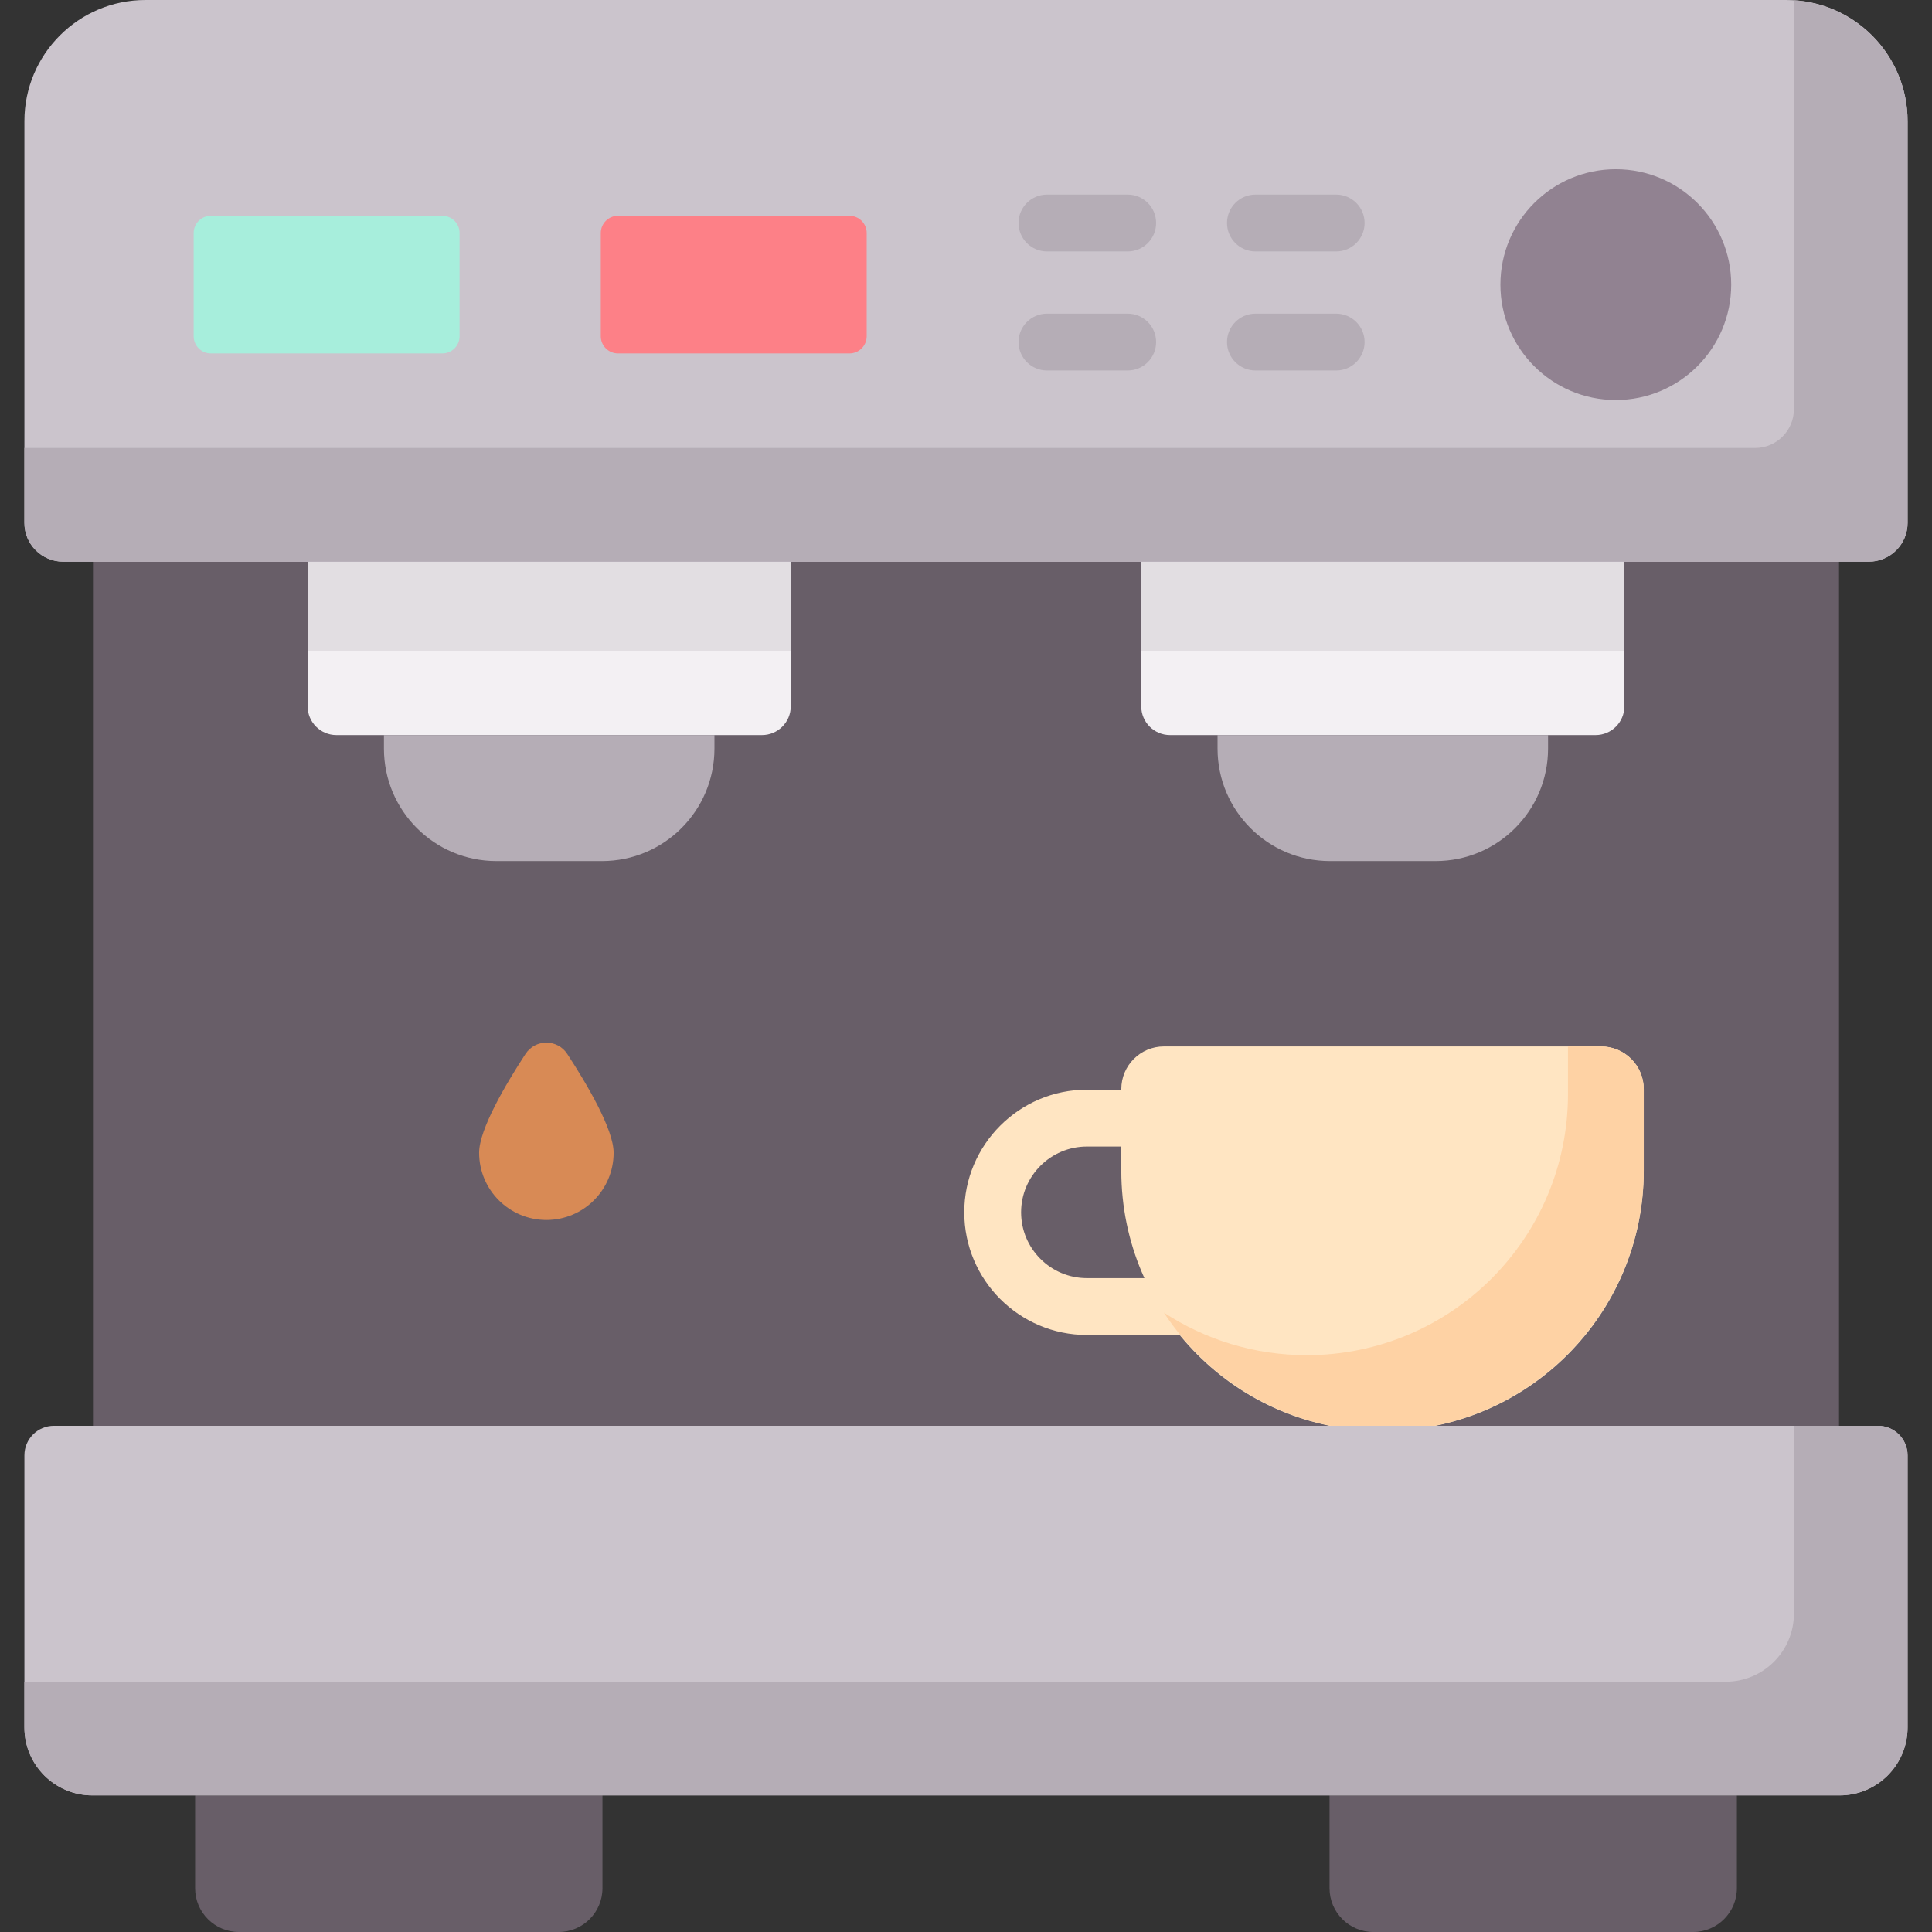<svg id="Capa_1" enable-background="new 0 0 512 512" height="512" viewBox="0 0 512 512" width="512" xmlns="http://www.w3.org/2000/svg"><rect x="0" y="0" width="512" height="512" fill="#333333" stroke="none"/><g><path d="m24.642 140.357h462.717v246.346h-462.717z" fill="#685e68"/><path d="m148.056 512h-84.748c-6.408 0-11.603-5.195-11.603-11.603v-24.602h107.954v24.602c0 6.408-5.195 11.603-11.603 11.603z" fill="#685e68"/><path d="m448.692 512h-84.748c-6.408 0-11.603-5.195-11.603-11.603v-24.602h107.954v24.602c0 6.408-5.195 11.603-11.603 11.603z" fill="#685e68"/><path d="m162.617 305.484c0 9.843-7.979 17.822-17.822 17.822s-17.822-7.979-17.822-17.822c0-6.191 7.051-18.15 12.283-26.172 2.611-4.004 8.466-4.004 11.078 0 5.232 8.021 12.283 19.981 12.283 26.172z" fill="#d88a55"/><path d="m201.926 194.805h-112.767c-4.216 0-7.634-3.418-7.634-7.634v-14.626l63.27-12.293 64.765 12.293v14.626c0 4.216-3.418 7.634-7.634 7.634z" fill="#f3f0f3"/><path d="m189.338 194.805h-87.59v3.577c0 16.464 13.346 29.81 29.81 29.81h27.97c16.464 0 29.81-13.346 29.81-29.81z" fill="#b5adb6"/><path d="m422.841 194.805h-112.767c-4.216 0-7.634-3.418-7.634-7.634v-14.626l66.416-12.293 61.619 12.293v14.626c0 4.216-3.418 7.634-7.634 7.634z" fill="#f3f0f3"/><path d="m81.525 140.357h128.035v32.187h-128.035z" fill="#e2dee2"/><path d="m302.44 140.357h128.035v32.187h-128.035z" fill="#e2dee2"/><path d="m410.252 194.805h-87.59v3.577c0 16.464 13.346 29.81 29.81 29.81h27.97c16.464 0 29.81-13.346 29.81-29.81z" fill="#b5adb6"/><g><path d="m315.388 353.788h-27.345c-17.923 0-32.505-14.581-32.505-32.505s14.582-32.505 32.505-32.505h17.45c4.16 0 7.531 3.372 7.531 7.531s-3.371 7.531-7.531 7.531h-17.45c-9.618 0-17.442 7.824-17.442 17.442s7.824 17.442 17.442 17.442h27.345c4.16 0 7.531 3.372 7.531 7.531 0 4.161-3.371 7.533-7.531 7.533z" fill="#ffe5c2"/><path d="m366.1 379.218h.573c38.075 0 68.941-30.866 68.941-68.941v-21.656c0-6.246-5.063-11.309-11.309-11.309h-115.838c-6.246 0-11.309 5.063-11.309 11.309v21.656c.001 38.075 30.867 68.941 68.942 68.941z" fill="#ffe5c2"/><path d="m424.259 277.313h-8.728v12.595c0 38.233-30.994 69.228-69.228 69.228-13.979 0-26.98-4.157-37.863-11.282 12.363 18.882 33.691 31.365 57.946 31.365 38.234 0 69.228-30.994 69.228-69.228v-21.323c0-6.271-5.084-11.355-11.355-11.355z" fill="#fed2a4"/></g><path d="m495.272 148.847h-478.544c-5.666 0-10.26-4.593-10.26-10.26v-106.497c0-17.723 14.367-32.09 32.09-32.09h434.884c17.723 0 32.09 14.367 32.09 32.09v106.497c0 5.666-4.594 10.26-10.26 10.26z" fill="#cbc4cc"/><path d="m475.337.07c.042.671.07 1.346.07 2.028v106.322c0 5.69-4.612 10.302-10.302 10.302h-458.637v19.822c0 5.69 4.613 10.302 10.302 10.302h478.46c5.69 0 10.302-4.612 10.302-10.302v-106.321c0-17.114-13.345-31.105-30.195-32.153z" fill="#b5adb6"/><circle cx="428.206" cy="75.428" fill="#918291" r="30.582"/><path d="m117.226 93.664h-61.338c-2.522 0-4.566-2.044-4.566-4.566v-27.341c0-2.522 2.044-4.566 4.566-4.566h61.338c2.522 0 4.566 2.044 4.566 4.566v27.342c0 2.521-2.044 4.565-4.566 4.565z" fill="#a7eedc"/><path d="m225.117 93.664h-61.338c-2.522 0-4.566-2.044-4.566-4.566v-27.341c0-2.522 2.044-4.566 4.566-4.566h61.338c2.522 0 4.566 2.044 4.566 4.566v27.342c0 2.521-2.044 4.565-4.566 4.565z" fill="#fd8087"/><g fill="#b5adb6"><path d="m298.852 66.63h-21.397c-4.16 0-7.531-3.372-7.531-7.531s3.371-7.531 7.531-7.531h21.397c4.16 0 7.531 3.372 7.531 7.531s-3.372 7.531-7.531 7.531z"/><path d="m354.101 66.63h-21.397c-4.16 0-7.531-3.372-7.531-7.531s3.371-7.531 7.531-7.531h21.397c4.16 0 7.531 3.372 7.531 7.531s-3.372 7.531-7.531 7.531z"/><path d="m298.852 98.183h-21.397c-4.16 0-7.531-3.372-7.531-7.531s3.371-7.531 7.531-7.531h21.397c4.16 0 7.531 3.372 7.531 7.531s-3.372 7.531-7.531 7.531z"/><path d="m354.101 98.183h-21.397c-4.16 0-7.531-3.372-7.531-7.531s3.371-7.531 7.531-7.531h21.397c4.16 0 7.531 3.372 7.531 7.531s-3.372 7.531-7.531 7.531z"/></g><path d="m487.543 475.795h-463.086c-9.935 0-17.989-8.054-17.989-17.989v-72.131c0-4.322 3.503-7.825 7.825-7.825h483.413c4.322 0 7.825 3.503 7.825 7.825v72.131c.001 9.935-8.053 17.989-17.988 17.989z" fill="#cbc4cc"/><path d="m497.674 377.85h-22.267v49.757c0 9.976-8.087 18.063-18.063 18.063h-450.876v12.061c0 9.976 8.087 18.063 18.063 18.063h462.937c9.976 0 18.063-8.087 18.063-18.063v-72.024c.001-4.339-3.517-7.857-7.857-7.857z" fill="#b5adb6"/></g></svg>